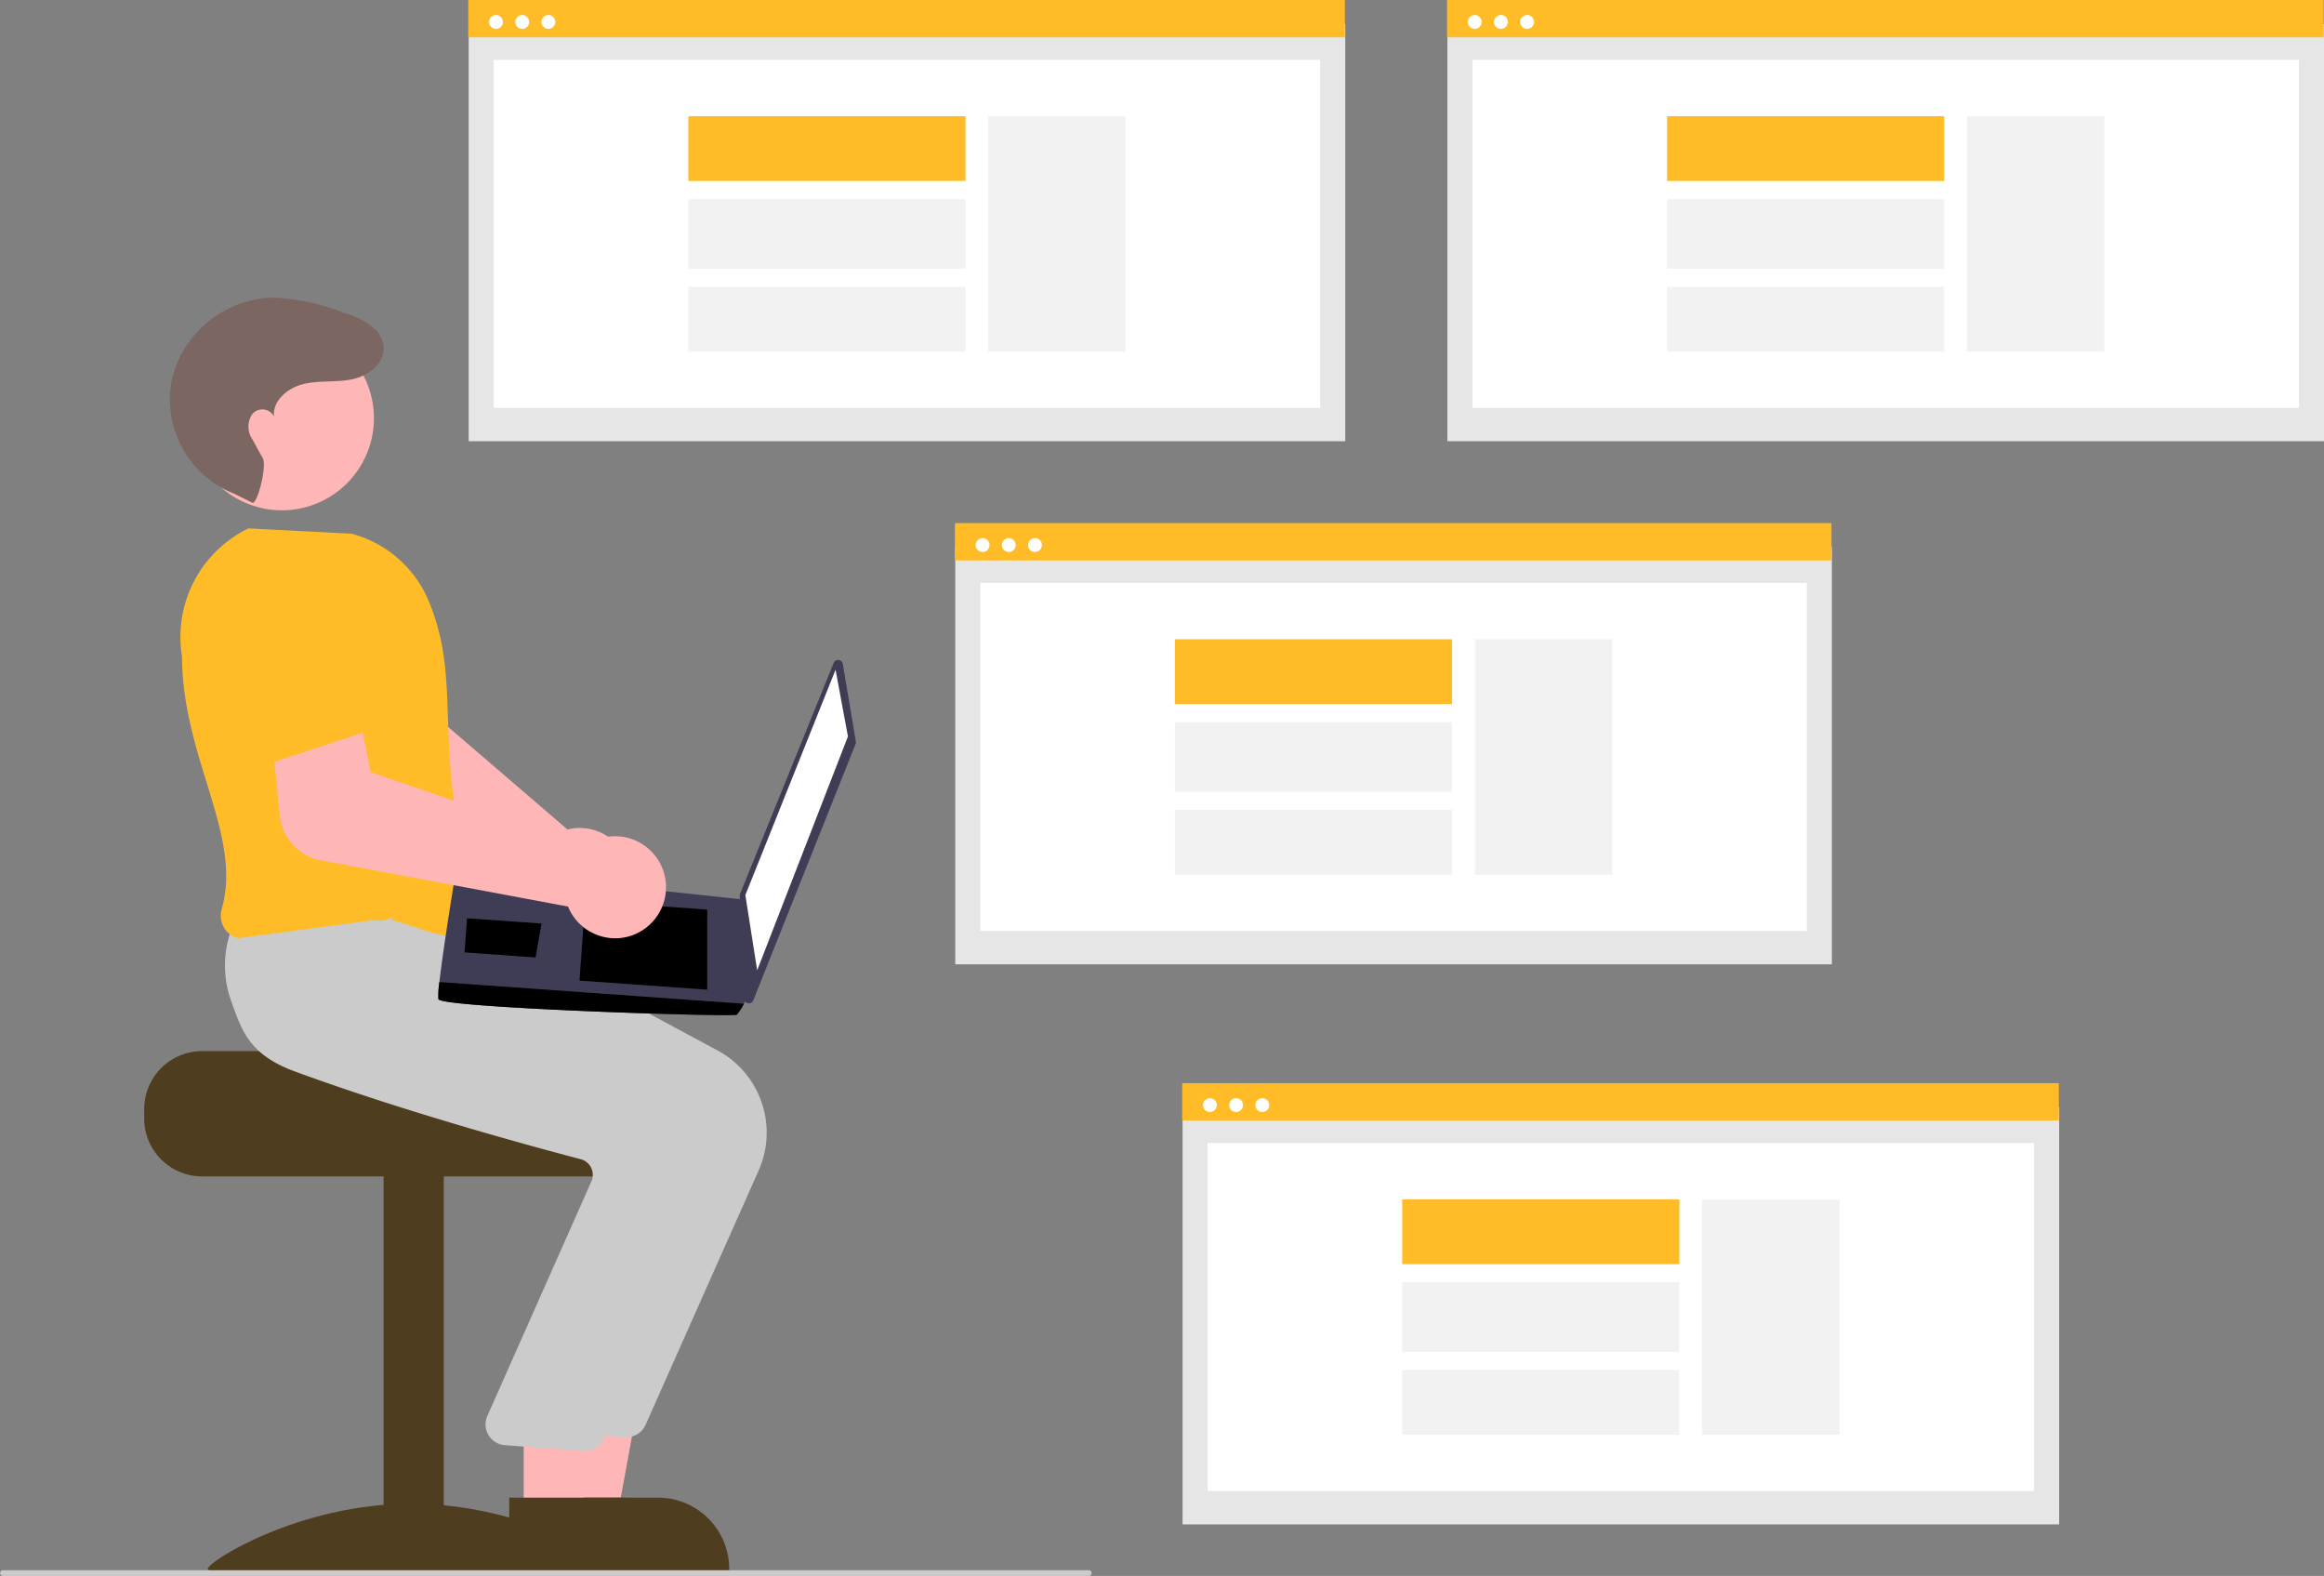 <svg xmlns="http://www.w3.org/2000/svg" xmlns:xlink="http://www.w3.org/1999/xlink" viewBox="0 0 177 120"><rect x="0" y="0" width="177" height="120" fill="#808080" stroke="none"/><defs><clipPath id="a"><rect x="44.139" y="68.597" width="9.729" height="6.763" fill="none"/></clipPath><clipPath id="b"><rect x="35.383" y="69.916" width="5.865" height="2.987" fill="none"/></clipPath><clipPath id="c"><rect x="33.386" y="74.777" width="23.275" height="2.521" fill="none"/></clipPath></defs><rect x="35.695" y="1.835" width="66.763" height="31.763" fill="#e6e6e6"/><rect x="37.604" y="4.559" width="62.945" height="26.501" fill="#fff"/><rect x="35.666" width="66.763" height="2.844" fill="#ffbc27"/><path d="M37.774,1.145a.527.527,0,1,1-.526.528h0a.525.525,0,0,1,.525-.527h0" fill="#fff"/><path d="M39.77,1.145a.527.527,0,1,1-.526.528h0a.525.525,0,0,1,.525-.527h0" fill="#fff"/><path d="M41.765,1.145a.527.527,0,1,1-.526.528h0a.525.525,0,0,1,.525-.527h0" fill="#fff"/><rect x="75.265" y="8.847" width="10.465" height="17.925" fill="#f2f2f2"/><rect x="52.423" y="8.847" width="21.109" height="4.934" fill="#ffbc27"/><rect x="52.423" y="15.155" width="21.109" height="5.309" fill="#f2f2f2"/><rect x="52.423" y="21.838" width="21.109" height="4.934" fill="#f2f2f2"/><path d="M48.025,66.952a3.884,3.884,0,0,0-3.858-3.907,3.786,3.786,0,0,0-.439.023,3.69,3.69,0,0,0-.51.094L30.091,51.881l.784-4.239-6.47-2.1-1.951,6.794a3.946,3.946,0,0,0,1.667,4.4L40.27,66.976a3.74,3.74,0,0,0,.02.381,3.876,3.876,0,0,0,4.261,3.448A3.985,3.985,0,0,0,45,70.731a3.616,3.616,0,0,0,.457-.132,3.9,3.9,0,0,0,2.568-3.638" fill="#ffb6b6"/><path d="M15.389,80.036H32.314c0,.488,17.443.884,17.443.884a4.528,4.528,0,0,1,.744.707,4.395,4.395,0,0,1,1.023,2.828v.707a4.414,4.414,0,0,1-4.407,4.418H15.389a4.416,4.416,0,0,1-4.407-4.418v-.707a4.418,4.418,0,0,1,4.407-4.418" fill="#4f3d20"/><rect x="29.216" y="89.404" width="4.583" height="29.691" fill="#4f3d20"/><path d="M46.843,119.464c0,.556-6.945.215-15.511.215s-15.511.341-15.511-.215,6.945-4.964,15.511-4.964,15.511,4.408,15.511,4.964" fill="#4f3d20"/><path d="M42.7,115.452h4.322l2.056-11.239H42.7Z" fill="#ffb6b6"/><path d="M41.6,119.654H55.539v-.177a5.432,5.432,0,0,0-5.424-5.438H41.6Z" fill="#4f3d20"/><path d="M49.17,108.489l8.616-19.372A7.11,7.11,0,0,0,54.677,80L35.988,69.955l-8.528-.727-7.867-.717-.057.1a8,8,0,0,0-.621,6.264c.867,2.436,3.123,4.339,6.7,5.656,8.36,3.074,18.018,5.7,21.782,6.687a1.22,1.22,0,0,1,.779.622,1.236,1.236,0,0,1,.069.989l-8,18.031a1.592,1.592,0,0,0,.944,2.041,1.567,1.567,0,0,0,.4.09l5.981.437a1.289,1.289,0,0,0,.152.007,1.584,1.584,0,0,0,1.448-.943" fill="#cbcbcb"/><path d="M39.886,115.452h4.322l2.056-11.239H39.885Z" fill="#ffb6b6"/><path d="M38.783,119.654H52.719v-.177a5.432,5.432,0,0,0-5.424-5.438H38.783Z" fill="#4f3d20"/><path d="M46,109.544l8.616-19.372a7.11,7.11,0,0,0-3.109-9.114L32.815,71.01l-8.528-.727-6.162-.536v-.085a8,8,0,0,0-.621,6.264c.867,2.436,1.36,4.339,4.942,5.656,8.36,3.074,18.018,5.7,21.782,6.687a1.217,1.217,0,0,1,.779.622,1.236,1.236,0,0,1,.069.989l-8,18.031a1.592,1.592,0,0,0,.944,2.041,1.567,1.567,0,0,0,.4.09l5.981.437a1.289,1.289,0,0,0,.152.007A1.584,1.584,0,0,0,46,109.543" fill="#cbcbcb"/><path d="M29.76,70.1c.413-.293,6.346,2.828,7.4.354C32.225,58.084,35.625,52.742,32.6,45.648a8.815,8.815,0,0,0-5.84-5.012l-7.844-.4-.041.02a9.2,9.2,0,0,0-5.013,9.751c.028,7.721,4.635,13.609,3.024,19.209a1.815,1.815,0,0,0,.17,1.408,1.722,1.722,0,0,0,1.1.816l10.357-1.385a1.741,1.741,0,0,0,1.421-.271Z" fill="#ffbc27"/><path d="M21.449,24.833a7.012,7.012,0,1,1-6.994,7.03v-.018a7,7,0,0,1,6.988-7.012h.006" fill="#ffb6b6"/><path d="M19.221,38.28c.371.163,1.132-2.8.792-3.4C19.506,34,19.536,34,19.2,33.419a1.7,1.7,0,0,1,.024-1.9,1,1,0,0,1,1.643.2c-.128-1.224,1.08-2.208,2.276-2.485s2.458-.1,3.661-.351c1.4-.286,2.848-1.459,2.291-3a2.169,2.169,0,0,0-.422-.7,5.329,5.329,0,0,0-2.424-1.335,16.014,16.014,0,0,0-5.644-1.185,8.2,8.2,0,0,0-7.245,5.313,7.464,7.464,0,0,0-.309,1.149,7.709,7.709,0,0,0,4.771,8.464Z" fill="#7c6661"/><path d="M64.188,50.548l.993,5.911a.36.36,0,0,1-.021.2L57.37,76.174a.363.363,0,0,1-.7-.12l-.33-7.842a.375.375,0,0,1,.026-.152l7.127-17.584a.363.363,0,0,1,.694.077Z" fill="#3f3d56"/><path d="M63.637,51l.944,5.078L57.668,73.885l-.9-5.729Z" fill="#fff"/><path d="M33.391,76.079c.17.666,22.5,1.386,22.732,1.185a4.679,4.679,0,0,0,.537-.833c.234-.419.451-.839.451-.839l-.367-7.081-22-2.357s-.973,5.909-1.279,8.624a6.5,6.5,0,0,0-.077,1.3" fill="#3f3d56"/><g clip-path="url(#a)"><path d="M53.866,69.261v6.1l-9.729-.693.431-6.07Z"/></g><g clip-path="url(#b)"><path d="M41.189,70.321l.059-.007-.459,2.593-5.405-.385.185-2.6Z"/></g><g clip-path="url(#c)"><path d="M33.391,76.079c.17.666,22.5,1.386,22.732,1.185a4.679,4.679,0,0,0,.537-.833L33.468,74.778a6.5,6.5,0,0,0-.077,1.3"/></g><path d="M24.425,65.505,43.262,69.03a3.74,3.74,0,0,0,.159.347,3.888,3.888,0,0,0,2.495,1.953,3.838,3.838,0,0,0,3.126-.568,3.886,3.886,0,0,0-4.011-6.641,3.77,3.77,0,0,0-.439.277L28.231,58.8l-.837-4.229-6.787.45.7,7.089a3.863,3.863,0,0,0,3.115,3.4" fill="#ffb6b6"/><path d="M20.377,58.176l9.861-3.25-2.3-6.622a3.936,3.936,0,0,0-7.655,1.342Z" fill="#ffbc27"/><path d="M82.934,120H.217a.218.218,0,0,1,0-.435H82.934a.218.218,0,0,1,0,.435" fill="#cbcbcb"/><rect x="72.755" y="41.667" width="66.763" height="31.763" fill="#e6e6e6"/><rect x="74.664" y="44.391" width="62.945" height="26.501" fill="#fff"/><rect x="72.727" y="39.832" width="66.763" height="2.844" fill="#ffbc27"/><path d="M74.836,40.977a.527.527,0,1,1-.526.528h0a.526.526,0,0,1,.525-.527h0" fill="#fff"/><path d="M76.83,40.977a.527.527,0,1,1-.526.528h0a.527.527,0,0,1,.525-.527h0" fill="#fff"/><path d="M78.826,40.977a.527.527,0,1,1-.526.528h0a.526.526,0,0,1,.525-.527h0" fill="#fff"/><rect x="112.326" y="48.68" width="10.465" height="17.925" fill="#f2f2f2"/><rect x="89.483" y="48.679" width="21.109" height="4.934" fill="#ffbc27"/><rect x="89.483" y="54.987" width="21.109" height="5.309" fill="#f2f2f2"/><rect x="89.483" y="61.67" width="21.109" height="4.934" fill="#f2f2f2"/><rect x="110.237" y="1.835" width="66.763" height="31.763" fill="#e6e6e6"/><rect x="112.146" y="4.559" width="62.945" height="26.501" fill="#fff"/><rect x="110.209" width="66.763" height="2.844" fill="#ffbc27"/><path d="M112.317,1.145a.527.527,0,1,1-.526.528h0a.526.526,0,0,1,.525-.527h0" fill="#fff"/><path d="M114.312,1.145a.527.527,0,1,1-.526.528h0a.525.525,0,0,1,.525-.527h0" fill="#fff"/><path d="M116.307,1.145a.527.527,0,1,1-.526.528h0a.527.527,0,0,1,.526-.527" fill="#fff"/><rect x="149.807" y="8.847" width="10.465" height="17.925" fill="#f2f2f2"/><rect x="126.965" y="8.847" width="21.109" height="4.934" fill="#ffbc27"/><rect x="126.965" y="15.155" width="21.109" height="5.309" fill="#f2f2f2"/><rect x="126.965" y="21.838" width="21.109" height="4.934" fill="#f2f2f2"/><rect x="90.067" y="84.313" width="66.763" height="31.763" fill="#e6e6e6"/><rect x="91.976" y="87.037" width="62.945" height="26.501" fill="#fff"/><rect x="90.039" y="82.478" width="66.763" height="2.844" fill="#ffbc27"/><path d="M92.147,83.623a.527.527,0,1,1-.526.528h0a.525.525,0,0,1,.525-.527h0" fill="#fff"/><path d="M94.142,83.623a.527.527,0,1,1-.526.528h0a.525.525,0,0,1,.525-.527h0" fill="#fff"/><path d="M96.137,83.623a.527.527,0,1,1-.526.528h0a.526.526,0,0,1,.525-.527h0" fill="#fff"/><rect x="129.637" y="91.326" width="10.465" height="17.925" fill="#f2f2f2"/><rect x="106.795" y="91.325" width="21.109" height="4.934" fill="#ffbc27"/><rect x="106.795" y="97.633" width="21.109" height="5.309" fill="#f2f2f2"/><rect x="106.795" y="104.316" width="21.109" height="4.934" fill="#f2f2f2"/></svg>